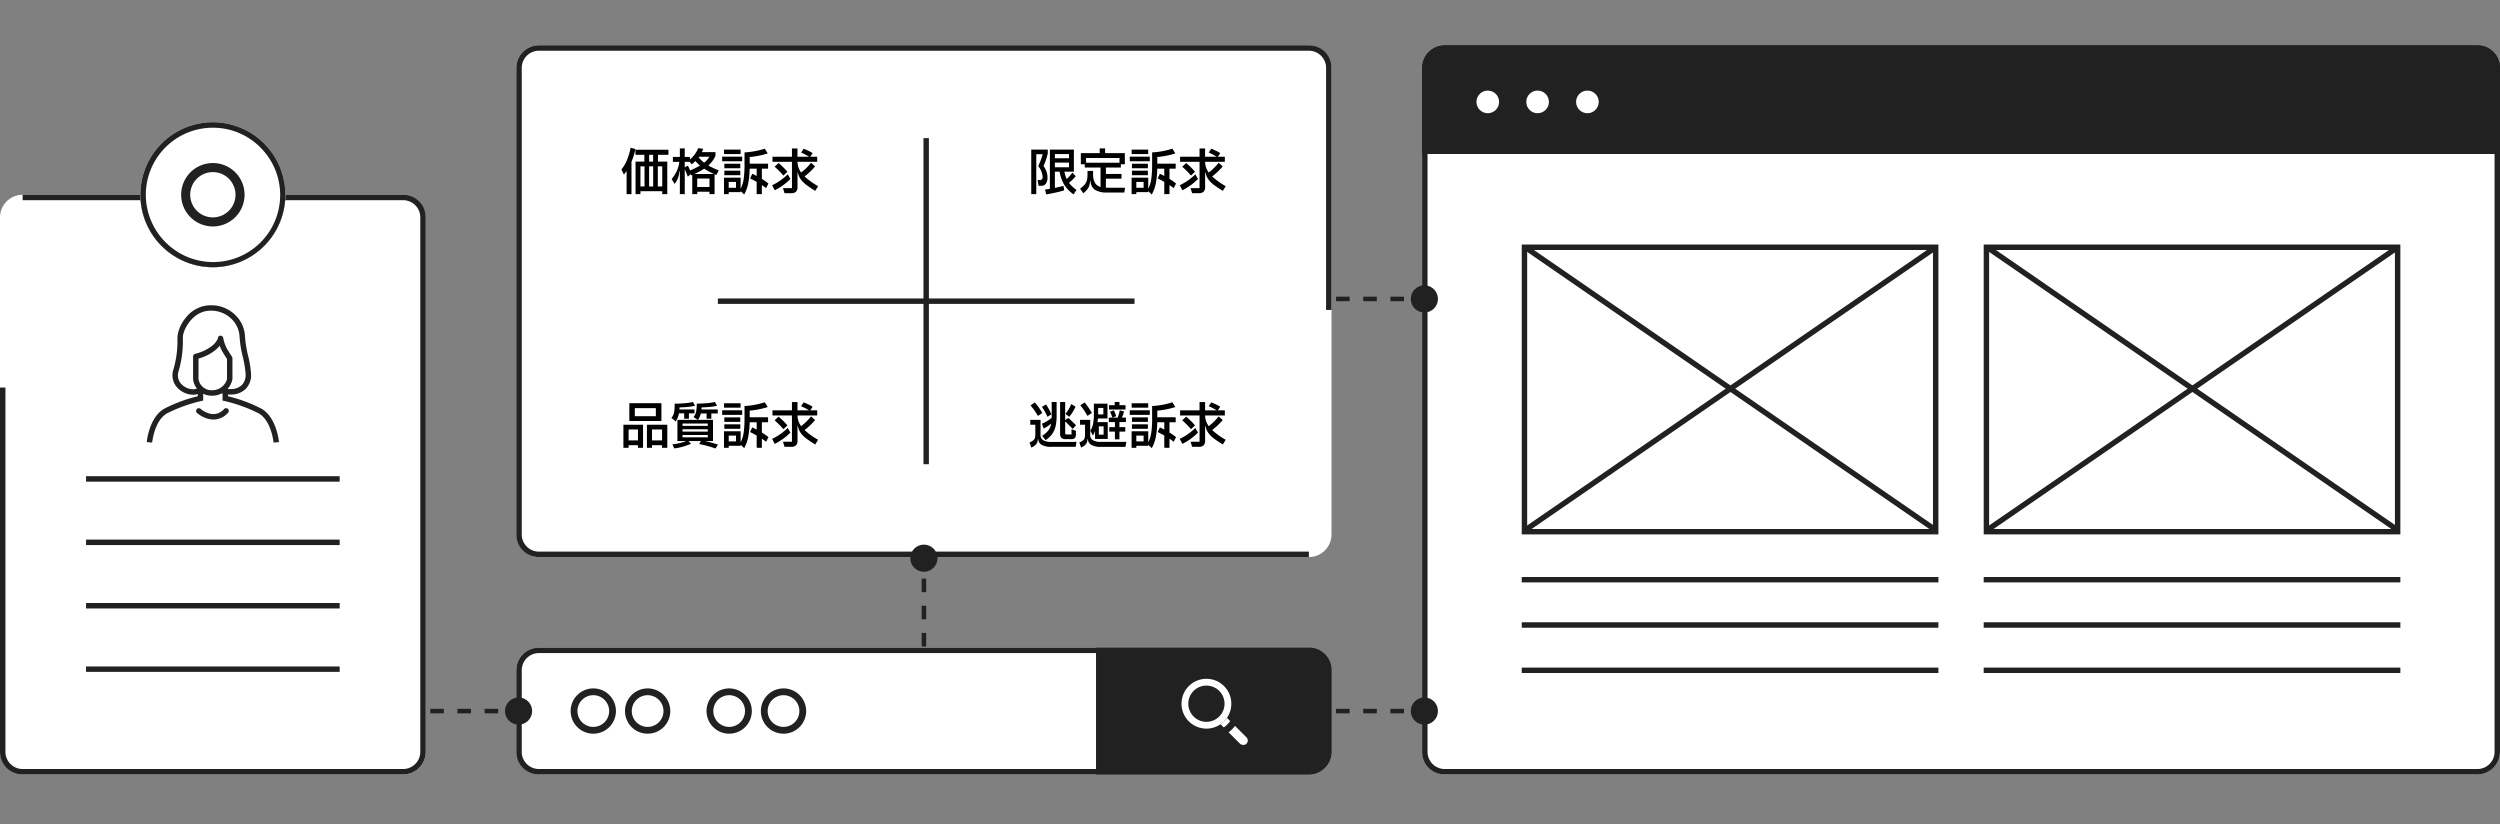 <svg xmlns="http://www.w3.org/2000/svg" xmlns:xlink="http://www.w3.org/1999/xlink" width="552" height="182" viewBox="0 0 552 182"><rect x="0" y="0" width="552" height="182" fill="#808080" stroke="none"/><defs><clipPath id="a"><rect width="552" height="182" transform="translate(244 2466)" fill="#fff" stroke="#707070" stroke-width="1"/></clipPath><clipPath id="b"><rect width="56" height="43.5" fill="none"/></clipPath><clipPath id="c"><rect width="28" height="5" fill="none"/></clipPath><clipPath id="d"><rect width="194" height="94.75" fill="none"/></clipPath></defs><g transform="translate(-244 -2466)" clip-path="url(#a)"><g transform="translate(1 2)"><g transform="translate(-212 9)"><rect width="94" height="128" rx="5" transform="translate(455 2498)" fill="#fff"/><path d="M5,0H89a5,5,0,0,1,5,5V123a5,5,0,0,1-5,5H5a5,5,0,0,1-5-5V42.565H1.2V123A3.8,3.8,0,0,0,5,126.8H89a3.8,3.8,0,0,0,3.8-3.8V5A3.8,3.8,0,0,0,89,1.2H5V0Z" transform="translate(455 2498)" fill="#212121"/><circle cx="16" cy="16" r="16" transform="translate(486 2482)" fill="#fff"/><path d="M16,1.5A14.5,14.5,0,0,0,5.747,26.253,14.5,14.5,0,0,0,26.253,5.747,14.405,14.405,0,0,0,16,1.5M16,0A16,16,0,1,1,0,16,16,16,0,0,1,16,0Z" transform="translate(486 2482)" fill="#212121"/><path d="M6,0l6,11H0Z" transform="translate(496.5 2492.5)" fill="#fff"/><path d="M6-2.088,13.685,12H-1.685ZM10.315,10,6,2.088,1.685,10Z" transform="translate(496.5 2492.5)" fill="#212121"/><g transform="translate(474 2560)" clip-path="url(#b)"><g transform="translate(-262 -2569.25)"><line x2="56" transform="translate(262 2570)" fill="none" stroke="#212121" stroke-width="1.2"/></g><g transform="translate(-262 -2555.25)"><line x2="56" transform="translate(262 2570)" fill="none" stroke="#212121" stroke-width="1.2"/></g><g transform="translate(-262 -2541.25)"><line x2="56" transform="translate(262 2570)" fill="none" stroke="#212121" stroke-width="1.2"/></g><g transform="translate(-262 -2527.25)"><line x2="56" transform="translate(262 2570)" fill="none" stroke="#212121" stroke-width="1.2"/></g></g><g transform="translate(121.5 -1194.924)"><path d="M367.284,3749.049l-1.195-.111c.021-.224.548-5.5,3.894-7.387a32.658,32.658,0,0,1,7.369-2.731v-.938h1.2v1.891l-.469.105a33.352,33.352,0,0,0-7.511,2.717C367.768,3744.179,367.288,3749,367.284,3749.049Z" transform="translate(-0.187 -1.403)" fill="#212121"/><path d="M376.534,3737.078a4.874,4.874,0,0,1-3.735-1.889,4.026,4.026,0,0,1-.57-3.714,21.983,21.983,0,0,0,.878-6.462c0-.306.009-.6.019-.862a7.865,7.865,0,0,1,1.845-4.089,6.971,6.971,0,0,1,5.44-2.739,7.578,7.578,0,0,1,5.553,2.235,7,7,0,0,1,2.059,4.6,24.215,24.215,0,0,0,.689,4.316,22.737,22.737,0,0,1,.651,4.022,4.325,4.325,0,0,1-1.131,3.245,4.543,4.543,0,0,1-3.368,1.29c-.069,0-.139,0-.208,0a4.59,4.59,0,0,1-2.414-.6,2.75,2.75,0,0,0-1.618-.378,2.8,2.8,0,0,0-1.727.353,5.162,5.162,0,0,1-1.685.617A3.354,3.354,0,0,1,376.534,3737.078Zm3.877-18.554c-4.045,0-6.037,4.351-6.086,5.672-.009.253-.014.536-.018.836a23.036,23.036,0,0,1-.929,6.791,2.852,2.852,0,0,0,.385,2.652,3.675,3.675,0,0,0,2.771,1.4h0a2.144,2.144,0,0,0,.435-.042,4.012,4.012,0,0,0,1.344-.49,3.961,3.961,0,0,1,2.311-.5,3.9,3.9,0,0,1,2.192.524,3.488,3.488,0,0,0,1.879.458l.169,0a3.38,3.38,0,0,0,2.5-.924,3.159,3.159,0,0,0,.8-2.371,21.909,21.909,0,0,0-.624-3.8,25.1,25.1,0,0,1-.717-4.535,5.871,5.871,0,0,0-1.714-3.793A6.4,6.4,0,0,0,380.411,3718.524Z" transform="translate(-0.43 0)" fill="#212121"/><path d="M377.506,3730.593v-2.451a10.429,10.429,0,0,0,4.02-1.921c1.446-1.331,1.46-2.031,1.46-2.031a8.267,8.267,0,0,0,.865,2.493c.651,1.126,1.143,1.838,1.143,1.838v4.665a3.961,3.961,0,0,1-3.768,3.015,3.512,3.512,0,0,1-3.722-3.015v-2.592Z" transform="translate(-0.774 0.489)" fill="#fff"/><path d="M381.228,3736.8a4.107,4.107,0,0,1-4.322-3.615v-5.043a.6.6,0,0,1,.466-.585,9.876,9.876,0,0,0,3.747-1.778,4.074,4.074,0,0,0,1.265-1.624.563.563,0,0,1,.518-.6.635.635,0,0,1,.677.543,7.711,7.711,0,0,0,.792,2.285c.629,1.089,1.112,1.79,1.117,1.8a.6.6,0,0,1,.107.341v4.665A4.522,4.522,0,0,1,381.228,3736.8Zm-3.122-8.2v4.581a2.931,2.931,0,0,0,3.122,2.415,3.409,3.409,0,0,0,3.168-2.415V3728.7c-.182-.272-.578-.882-1.063-1.721a7.274,7.274,0,0,1-.547-1.209,9.15,9.15,0,0,1-.853.888A10.217,10.217,0,0,1,378.106,3728.6Z" transform="translate(-0.774 0.489)" fill="#212121"/><path d="M377.355,3749.049c0-.048-.492-4.875-3.289-6.454a33.353,33.353,0,0,0-7.511-2.717l-.468-.105v-1.891h1.2v.938a32.659,32.659,0,0,1,7.369,2.731c3.346,1.889,3.873,7.164,3.894,7.387Z" transform="translate(16.548 -1.403)" fill="#212121"/><path d="M381.462,3743.275a4.823,4.823,0,0,1-1.442-.23,6.56,6.56,0,0,1-2.192-1.217.6.6,0,0,1,.8-.9h0a5.4,5.4,0,0,0,1.787.978,3.118,3.118,0,0,0,3.386-.942.6.6,0,1,1,.872.824A4.307,4.307,0,0,1,381.462,3743.275Z" transform="translate(-0.825 -0.72)" fill="#212121"/></g><g transform="translate(106 25)"><circle cx="16" cy="16" r="16" transform="translate(380 2457)" fill="#fff"/><path d="M16,1.2A14.8,14.8,0,0,0,5.535,26.465a14.8,14.8,0,1,0,20.93-20.93A14.7,14.7,0,0,0,16,1.2M16,0A16,16,0,1,1,0,16,16,16,0,0,1,16,0Z" transform="translate(380 2457)" fill="#212121"/><circle cx="7" cy="7" r="7" transform="translate(389 2466)" fill="#fff"/><path d="M7,2a5,5,0,1,0,5,5A5.006,5.006,0,0,0,7,2M7,0A7,7,0,1,1,0,7,7,7,0,0,1,7,0Z" transform="translate(389 2466)" fill="#212121"/></g><rect width="180" height="113" rx="5" transform="translate(749 2578) rotate(180)" fill="#fff"/><path d="M5,0H175a5,5,0,0,1,5,5V108a5,5,0,0,1-5,5H5a5,5,0,0,1-5-5V54.565H1.2V108A3.8,3.8,0,0,0,5,111.8H175a3.8,3.8,0,0,0,3.8-3.8V5A3.8,3.8,0,0,0,175,1.2H5V0Z" transform="translate(749 2578) rotate(180)" fill="#212121"/><path d="M92,.6H0V-.6H92Z" transform="translate(613.5 2521.5)" fill="#212121"/><path d="M-18.711-9.1a14.64,14.64,0,0,1-.858,2.827V.869h-1.078V-4.246a8.027,8.027,0,0,1-.594.781l-.55-1.111A8.532,8.532,0,0,0-20.565-6.66a14.843,14.843,0,0,0,.809-2.722Zm7.3.165v1.111h-2.31v1.507h2.057V.869h-1.111V.22h-4.818V.869h-1.078V-6.314h1.947V-7.821h-1.969V-8.932Zm-4.257,2.618h.88V-7.821h-.88Zm-1.023,1.045h-.9V-.825h.9Zm1.914,4.444V-5.269h-.9V-.825Zm1.023,0h.979V-5.269h-.979ZM-.836-3.355q-.264-.11-.385-.176v4.4H-2.343V.33H-5.049V.869h-1.1V-3.377l-.22.1-.143-.253-.616.539-.6-1.507q-.022-.055-.05-.055t-.028.077V.869H-8.888V-4.18h-.1a5.3,5.3,0,0,1-.3,1.457,5.857,5.857,0,0,1-.759,1.337l-.649-1.078A8.148,8.148,0,0,0-9.493-4.4a6.634,6.634,0,0,0,.484-1.859h-1.419V-7.348h1.54V-9.229H-7.81v1.881h1.144v.561a6.04,6.04,0,0,0,1.826-2.5l1.111.143a7.686,7.686,0,0,1-.308.737h3.014v.8A6.226,6.226,0,0,1-2.6-5.456,21.032,21.032,0,0,0-.3-4.367ZM-4.653-7.392l-.088.121a7.14,7.14,0,0,0,1.21,1.188A4.647,4.647,0,0,0-2.365-7.392ZM-7.469-5.258a.431.431,0,0,1,.242-.11q.154,0,.286.264l.308.737A16.484,16.484,0,0,0-4.444-5.445a7.664,7.664,0,0,1-1.012-1,6.517,6.517,0,0,1-.814.726L-6.7-6.259H-7.81v1.21h.066Zm6.116,1.672A16.2,16.2,0,0,1-3.509-4.752,16.831,16.831,0,0,1-5.665-3.586Zm-3.7,2.871h2.706V-2.574H-5.049Zm15.213.253q-.539-.407-.946-.671v2H8.074V-1.837q-.517-.3-1.452-.77L7.095-3.63q.451.2.979.484V-4.763H6.523A18.746,18.746,0,0,1,6.2-1.5,8.269,8.269,0,0,1,5.313.946L4.532.187V.429H1.9v.44H.858V-2.772H4.532V-.319A6.825,6.825,0,0,0,5.2-2.47,21.244,21.244,0,0,0,5.39-5.577V-8.349a17.675,17.675,0,0,0,4.466-.825l.66,1.045a17.66,17.66,0,0,1-3.982.792v1.474h4.059v1.1H9.218V-2.5A15.55,15.55,0,0,1,10.67-1.485Zm-9.3-8.5H4.521v.979H.869ZM.451-7.414H4.873v1.023H.451ZM.935-5.841h3.52v.99H.935Zm3.52,2.519H.935v-.99h3.52ZM1.9-.539H3.509V-1.826H1.9ZM18.645-3.047A16.041,16.041,0,0,0,21.637-.891L21,.143Q19.723-.649,19-1.2a5.788,5.788,0,0,1-1.2-1.21,3.53,3.53,0,0,1-.622-1.507h-.088V-.7A1.377,1.377,0,0,1,16.742.341,1.54,1.54,0,0,1,15.664.66H14.223L13.882-.462h1.98V-6.27h-4.3V-7.4h4.3V-9.218h1.221V-7.4h2.563a17.178,17.178,0,0,0-1.771-.924l.583-.836q.484.187,1.056.462a6.409,6.409,0,0,1,.913.517L19.9-7.4h1.54V-6.27H17.083a4.421,4.421,0,0,0,.209,1.215,4.247,4.247,0,0,0,.594,1.15,11.473,11.473,0,0,0,2.189-2.156l.9.8A14.052,14.052,0,0,1,18.645-3.047ZM13.97-3.234q-.451-.539-.9-.985T12.034-5.2l.88-.8a17.125,17.125,0,0,1,1.947,1.925Zm1.551.748a13.075,13.075,0,0,1-3.465,2.5L11.484-1.1a12.414,12.414,0,0,0,3.443-2.409Z" transform="translate(614 2497)"/><path d="M72,.6H0V-.6H72Z" transform="translate(659.5 2485.5) rotate(90)" fill="#212121"/><path d="M-20.042-8.976h7.084v3.938h-7.084Zm1.21,1.089v1.782h4.642V-7.887Zm-2.519,3.663h4.334V.869h-1.122V.3h-2.068V.869h-1.144Zm5.192,0h4.5V.869h-1.155V.3h-2.222V.869h-1.122Zm-4.048,1.045v2.42h2.068v-2.42Zm5.17,0v2.42h2.222v-2.42ZM-3.366-.616Q-2.1-.352-.473.154l-.539.869A25.583,25.583,0,0,0-4.62.044l.385-.66h-2.75l.561.594a13.182,13.182,0,0,1-3.685,1.034l-.429-.891A13.531,13.531,0,0,0-7.447-.616h-1.98V-5.291h4.51l-.946-.616A2.919,2.919,0,0,0-5.3-7.078a8.883,8.883,0,0,0,.138-1.8q1.309-.022,2.272-.1a11.87,11.87,0,0,0,1.743-.27l.462.836a10.718,10.718,0,0,1-1.54.259q-.77.071-1.87.115,0,.165-.022.451h3.6v.88H-1.936v1.166H-2.981V-6.71H-4.257a4.716,4.716,0,0,1-.616,1.419h3.3V-.616Zm-5.72-6.116A5.032,5.032,0,0,1-9.8-4.95l-.946-.77A2.87,2.87,0,0,0-10.29-6.5a3.751,3.751,0,0,0,.2-.929q.055-.533.055-1.436,1.342-.022,2.3-.11A13.6,13.6,0,0,0-5.984-9.24l.451.836a12.7,12.7,0,0,1-1.59.253q-.808.077-1.842.11,0,.308-.011.451h3.322v.858H-6.886v1.188H-7.931V-6.732Zm6.369,2.761v-.506H-8.305v.506ZM-8.305-2.706h5.588v-.506H-8.305Zm5.588.759H-8.305v.517h5.588ZM10.164-.462q-.539-.407-.946-.671v2H8.074V-1.837q-.517-.3-1.452-.77L7.095-3.63q.451.2.979.484V-4.763H6.523A18.746,18.746,0,0,1,6.2-1.5,8.269,8.269,0,0,1,5.313.946L4.532.187V.429H1.9v.44H.858V-2.772H4.532V-.319A6.825,6.825,0,0,0,5.2-2.47,21.244,21.244,0,0,0,5.39-5.577V-8.349a17.675,17.675,0,0,0,4.466-.825l.66,1.045a17.66,17.66,0,0,1-3.982.792v1.474h4.059v1.1H9.218V-2.5A15.55,15.55,0,0,1,10.67-1.485Zm-9.3-8.5H4.521v.979H.869ZM.451-7.414H4.873v1.023H.451ZM.935-5.841h3.52v.99H.935Zm3.52,2.519H.935v-.99h3.52ZM1.9-.539H3.509V-1.826H1.9ZM18.645-3.047A16.041,16.041,0,0,0,21.637-.891L21,.143Q19.723-.649,19-1.2a5.788,5.788,0,0,1-1.2-1.21,3.53,3.53,0,0,1-.622-1.507h-.088V-.7A1.377,1.377,0,0,1,16.742.341,1.54,1.54,0,0,1,15.664.66H14.223L13.882-.462h1.98V-6.27h-4.3V-7.4h4.3V-9.218h1.221V-7.4h2.563a17.178,17.178,0,0,0-1.771-.924l.583-.836q.484.187,1.056.462a6.409,6.409,0,0,1,.913.517L19.9-7.4h1.54V-6.27H17.083a4.421,4.421,0,0,0,.209,1.215,4.247,4.247,0,0,0,.594,1.15,11.473,11.473,0,0,0,2.189-2.156l.9.8A14.052,14.052,0,0,1,18.645-3.047ZM13.97-3.234q-.451-.539-.9-.985T12.034-5.2l.88-.8a17.125,17.125,0,0,1,1.947,1.925Zm1.551.748a13.075,13.075,0,0,1-3.465,2.5L11.484-1.1a12.414,12.414,0,0,0,3.443-2.409Z" transform="translate(614 2553)"/><path d="M-18.931-4.455a7.484,7.484,0,0,0,2.145-1.3V-9.24H-15.7v3.069a9.876,9.876,0,0,1-.242,2.343,4.782,4.782,0,0,1-.77,1.7,5.446,5.446,0,0,1-1.408,1.3l-.792-.935a5.466,5.466,0,0,0,1.392-1.2A3.487,3.487,0,0,0-16.9-4.488a7.513,7.513,0,0,1-1.661,1.111Zm5.3,3.421a1.439,1.439,0,0,1-1-.281,1.2,1.2,0,0,1-.3-.908V-9.24h1.122v3.96h.1l.209-.187a.543.543,0,0,1,.363-.176.348.348,0,0,1,.253.11l1.474,1.419-.726.814L-13.64-4.807a.152.152,0,0,0-.1-.055q-.066,0-.066.1v2.409a.274.274,0,0,0,.077.226.461.461,0,0,0,.275.061h1.045V-3.212l.968.33v.836a1.07,1.07,0,0,1-.236.77,1.086,1.086,0,0,1-.8.242ZM-19.822-6.16a14,14,0,0,0-1.639-2.321l.946-.671a15.816,15.816,0,0,1,1.65,2.321Zm8.294-2.035a9.345,9.345,0,0,1-.622,1.16A9.631,9.631,0,0,1-12.9-5.973l-.847-.638a9.932,9.932,0,0,0,.715-1.04,8.066,8.066,0,0,0,.572-1.139ZM-17.71-5.962a12.236,12.236,0,0,0-1.232-2.189l.9-.561a13.926,13.926,0,0,1,1.188,2.178Zm6.4,5.533L-11.495.66h-5.368A4.091,4.091,0,0,1-19,.215a1.5,1.5,0,0,1-.753-1.238h-.1A1.682,1.682,0,0,1-20.212.082,2.689,2.689,0,0,1-21.3.814L-21.67-.319a3.155,3.155,0,0,0,.753-.39,1.169,1.169,0,0,0,.39-.506A2.148,2.148,0,0,0-20.405-2V-4.213h-1.111V-5.3h2.266v3.311A1.3,1.3,0,0,0-18.656-.8a3.421,3.421,0,0,0,1.793.374Zm9.482-8.107H-.484v.968H-4.125v-.968h1.254v-.715h1.045ZM-8.9-6.171a14.472,14.472,0,0,0-1.562-2.343l.946-.638a15.786,15.786,0,0,1,1.6,2.343ZM-8.25-2.9a4.076,4.076,0,0,0,.589-1.5,9.473,9.473,0,0,0,.193-1.936v-2.53h3V-5.6h-2.1q-.066.561-.121.814h2.277v3.707h-2.8V-2.849a6.627,6.627,0,0,1-.462,1.012Zm2.871-3.6v-1.43H-6.534V-6.5Zm2.552,2.816V-4.807H-4.169V-5.8h1.958A7.9,7.9,0,0,0-1.76-7.4L-.8-7.15A8.36,8.36,0,0,1-1.287-5.8H-.4v.99h-1.43v1.122H-.539v.979H-1.826V-1h-1V-2.706H-4.07v-.979ZM-3.4-5.808a6.3,6.3,0,0,0-.517-1.287l.858-.3a8.87,8.87,0,0,1,.506,1.3ZM-.308-.429-.495.671H-5.9A4.08,4.08,0,0,1-8.041.22a1.479,1.479,0,0,1-.748-1.243h-.1A1.677,1.677,0,0,1-9.24.077,2.776,2.776,0,0,1-10.3.814l-.385-1.122A3.035,3.035,0,0,0-9.933-.7,1.185,1.185,0,0,0-9.548-1.2,2.185,2.185,0,0,0-9.427-2V-4.213h-1.1V-5.3h2.244v3.311A1.3,1.3,0,0,0-7.689-.8,3.464,3.464,0,0,0-5.9-.429ZM-5.324-2.024V-3.861H-6.38v1.837ZM10.164-.462q-.539-.407-.946-.671v2H8.074V-1.837q-.517-.3-1.452-.77L7.095-3.63q.451.2.979.484V-4.763H6.523A18.746,18.746,0,0,1,6.2-1.5,8.269,8.269,0,0,1,5.313.946L4.532.187V.429H1.9v.44H.858V-2.772H4.532V-.319A6.825,6.825,0,0,0,5.2-2.47,21.244,21.244,0,0,0,5.39-5.577V-8.349a17.675,17.675,0,0,0,4.466-.825l.66,1.045a17.66,17.66,0,0,1-3.982.792v1.474h4.059v1.1H9.218V-2.5A15.55,15.55,0,0,1,10.67-1.485Zm-9.3-8.5H4.521v.979H.869ZM.451-7.414H4.873v1.023H.451ZM.935-5.841h3.52v.99H.935Zm3.52,2.519H.935v-.99h3.52ZM1.9-.539H3.509V-1.826H1.9ZM18.645-3.047A16.041,16.041,0,0,0,21.637-.891L21,.143Q19.723-.649,19-1.2a5.788,5.788,0,0,1-1.2-1.21,3.53,3.53,0,0,1-.622-1.507h-.088V-.7A1.377,1.377,0,0,1,16.742.341,1.54,1.54,0,0,1,15.664.66H14.223L13.882-.462h1.98V-6.27h-4.3V-7.4h4.3V-9.218h1.221V-7.4h2.563a17.178,17.178,0,0,0-1.771-.924l.583-.836q.484.187,1.056.462a6.409,6.409,0,0,1,.913.517L19.9-7.4h1.54V-6.27H17.083a4.421,4.421,0,0,0,.209,1.215,4.247,4.247,0,0,0,.594,1.15,11.473,11.473,0,0,0,2.189-2.156l.9.8A14.052,14.052,0,0,1,18.645-3.047ZM13.97-3.234q-.451-.539-.9-.985T12.034-5.2l.88-.8a17.125,17.125,0,0,1,1.947,1.925Zm1.551.748a13.075,13.075,0,0,1-3.465,2.5L11.484-1.1a12.414,12.414,0,0,0,3.443-2.409Z" transform="translate(704 2553)"/><path d="M-17.721-2.871a2.293,2.293,0,0,1-.368,1.452,1.218,1.218,0,0,1-1,.451h-.594l-.209-1.276h.462a.619.619,0,0,0,.49-.171.819.819,0,0,0,.149-.544,4.242,4.242,0,0,0-.968-2.365q.319-.682.578-1.38a11.156,11.156,0,0,0,.39-1.249h-1.4V.869H-21.3V-8.965h3.652v.836a13.359,13.359,0,0,1-.418,1.458,12.5,12.5,0,0,1-.528,1.315,5.486,5.486,0,0,1,.649,1.2A3.632,3.632,0,0,1-17.721-2.871Zm4.752,1.243A7.673,7.673,0,0,0-11.308-.066l-.638.99a7.38,7.38,0,0,1-2.106-2.2,8.172,8.172,0,0,1-.984-2.816h-1.045V-.517q1.166-.242,1.9-.451l.154.99q-.792.253-1.881.495T-18,.924l-.242-1.067q.561-.077,1.056-.165V-8.965h5.3v4.873h-2.09a6.745,6.745,0,0,0,.495,1.617,7.235,7.235,0,0,0,1.254-1.408l.748.77a7.448,7.448,0,0,1-.671.759A8.472,8.472,0,0,1-12.969-1.628Zm0-6.358h-3.113v.935h3.113Zm0,1.892h-3.113v1.023h3.113ZM-.594-.55-.748.506H-4.576a4.825,4.825,0,0,1-2.64-.583,2.443,2.443,0,0,1-.99-1.98h-.1A4.424,4.424,0,0,1-8.5-.974a2.613,2.613,0,0,1-.457.825,6.058,6.058,0,0,1-.858.83l-.7-1.023a6.113,6.113,0,0,0,1.028-.94,2.41,2.41,0,0,0,.479-.946A5.77,5.77,0,0,0-8.877-3.6v-.66h1.232v.682a3.831,3.831,0,0,0,.4,1.914,2.056,2.056,0,0,0,1.248.946v-4.29H-9.482v-.726h-.869V-8.195h4.169V-9.24h1.188v1.045H-.638v2.464h-.88v.726h-3.3V-3.6h3.443v1.045H-4.818v2H-.594ZM-1.815-6.072V-7.117H-9.2v1.045ZM10.164-.462q-.539-.407-.946-.671v2H8.074V-1.837q-.517-.3-1.452-.77L7.095-3.63q.451.2.979.484V-4.763H6.523A18.746,18.746,0,0,1,6.2-1.5,8.269,8.269,0,0,1,5.313.946L4.532.187V.429H1.9v.44H.858V-2.772H4.532V-.319A6.825,6.825,0,0,0,5.2-2.47,21.244,21.244,0,0,0,5.39-5.577V-8.349a17.675,17.675,0,0,0,4.466-.825l.66,1.045a17.66,17.66,0,0,1-3.982.792v1.474h4.059v1.1H9.218V-2.5A15.55,15.55,0,0,1,10.67-1.485Zm-9.3-8.5H4.521v.979H.869ZM.451-7.414H4.873v1.023H.451ZM.935-5.841h3.52v.99H.935Zm3.52,2.519H.935v-.99h3.52ZM1.9-.539H3.509V-1.826H1.9ZM18.645-3.047A16.041,16.041,0,0,0,21.637-.891L21,.143Q19.723-.649,19-1.2a5.788,5.788,0,0,1-1.2-1.21,3.53,3.53,0,0,1-.622-1.507h-.088V-.7A1.377,1.377,0,0,1,16.742.341,1.54,1.54,0,0,1,15.664.66H14.223L13.882-.462h1.98V-6.27h-4.3V-7.4h4.3V-9.218h1.221V-7.4h2.563a17.178,17.178,0,0,0-1.771-.924l.583-.836q.484.187,1.056.462a6.409,6.409,0,0,1,.913.517L19.9-7.4h1.54V-6.27H17.083a4.421,4.421,0,0,0,.209,1.215,4.247,4.247,0,0,0,.594,1.15,11.473,11.473,0,0,0,2.189-2.156l.9.8A14.052,14.052,0,0,1,18.645-3.047ZM13.97-3.234q-.451-.539-.9-.985T12.034-5.2l.88-.8a17.125,17.125,0,0,1,1.947,1.925Zm1.551.748a13.075,13.075,0,0,1-3.465,2.5L11.484-1.1a12.414,12.414,0,0,0,3.443-2.409Z" transform="translate(704 2497)"/><g transform="translate(2 40)"><rect width="180" height="28" rx="5" transform="translate(567 2558)" fill="#fff"/><path d="M0,0H47a5,5,0,0,1,5,5V23a5,5,0,0,1-5,5H0a0,0,0,0,1,0,0V0A0,0,0,0,1,0,0Z" transform="translate(695 2558)" fill="#212121"/><path d="M5,1.2A3.8,3.8,0,0,0,1.2,5V23A3.8,3.8,0,0,0,5,26.8H175a3.8,3.8,0,0,0,3.8-3.8V5A3.8,3.8,0,0,0,175,1.2H5M5,0H175a5,5,0,0,1,5,5V23a5,5,0,0,1-5,5H5a5,5,0,0,1-5-5V5A5,5,0,0,1,5,0Z" transform="translate(567 2558)" fill="#212121"/><g transform="translate(-1607.71 1263.646) rotate(-45)"><rect width="2" height="10" rx="1" transform="translate(720.5 2572)" fill="#fff"/><circle cx="5.5" cy="5.5" r="5.5" transform="translate(716 2564)" fill="#212121"/><path d="M5.5,1.5a4,4,0,1,0,4,4,4,4,0,0,0-4-4M5.5,0A5.5,5.5,0,1,1,0,5.5,5.5,5.5,0,0,1,5.5,0Z" transform="translate(716 2564)" fill="#fff"/><path d="M6.5,0A6.5,6.5,0,1,0,13,6.5,6.5,6.5,0,0,0,6.5,0m0-1.5a8,8,0,1,1-8,8A8.009,8.009,0,0,1,6.5-1.5Z" transform="translate(715 2563)" fill="#212121"/></g><circle cx="5" cy="5" r="5" transform="translate(579 2567)" fill="#fff"/><path d="M5,1.5A3.5,3.5,0,1,0,8.5,5,3.5,3.5,0,0,0,5,1.5M5,0A5,5,0,1,1,0,5,5,5,0,0,1,5,0Z" transform="translate(579 2567)" fill="#212121"/><circle cx="5" cy="5" r="5" transform="translate(591 2567)" fill="#fff"/><path d="M5,1.5A3.5,3.5,0,1,0,8.5,5,3.5,3.5,0,0,0,5,1.5M5,0A5,5,0,1,1,0,5,5,5,0,0,1,5,0Z" transform="translate(591 2567)" fill="#212121"/><circle cx="5" cy="5" r="5" transform="translate(609 2567)" fill="#fff"/><path d="M5,1.5A3.5,3.5,0,1,0,8.5,5,3.5,3.5,0,0,0,5,1.5M5,0A5,5,0,1,1,0,5,5,5,0,0,1,5,0Z" transform="translate(609 2567)" fill="#212121"/><circle cx="5" cy="5" r="5" transform="translate(621 2567)" fill="#fff"/><path d="M5,1.5A3.5,3.5,0,1,0,8.5,5,3.5,3.5,0,0,0,5,1.5M5,0A5,5,0,1,1,0,5,5,5,0,0,1,5,0Z" transform="translate(621 2567)" fill="#212121"/></g><g transform="translate(211 -2)"><path d="M18,.5H15v-1h3Zm-6,0H9v-1h3ZM6,.5H3v-1H6Z" transform="translate(336 2614)" fill="#212121"/><circle cx="3" cy="3" r="3" transform="translate(361.5 2617) rotate(180)" fill="#212121"/></g><g transform="translate(-1955 2936.75) rotate(-90)"><path d="M18,.5H15v-1h3Zm-6,0H9v-1h3ZM6,.5H3v-1H6Z" transform="translate(336 2614)" fill="#212121"/><circle cx="3" cy="3" r="3" transform="translate(361.5 2617) rotate(180)" fill="#212121"/></g><rect width="238" height="161" rx="5" transform="translate(769 2465)" fill="#fff"/><path d="M5,0H233a5,5,0,0,1,5,5V24a0,0,0,0,1,0,0H0a0,0,0,0,1,0,0V5A5,5,0,0,1,5,0Z" transform="translate(769 2465)" fill="#212121"/><path d="M5,1.2A3.8,3.8,0,0,0,1.2,5V156A3.8,3.8,0,0,0,5,159.8H233a3.8,3.8,0,0,0,3.8-3.8V5A3.8,3.8,0,0,0,233,1.2H5M5,0H233a5,5,0,0,1,5,5V156a5,5,0,0,1-5,5H5a5,5,0,0,1-5-5V5A5,5,0,0,1,5,0Z" transform="translate(769 2465)" fill="#212121"/><g transform="translate(781 2475)" clip-path="url(#c)"><g transform="translate(-781 -2474)"><circle cx="2.5" cy="2.5" r="2.5" transform="translate(781 2474)" fill="#fff"/></g><g transform="translate(-770 -2474)"><circle cx="2.5" cy="2.5" r="2.5" transform="translate(781 2474)" fill="#fff"/></g><g transform="translate(-759 -2474)"><circle cx="2.5" cy="2.5" r="2.5" transform="translate(781 2474)" fill="#fff"/></g></g><g transform="translate(791 2509)" clip-path="url(#d)"><g transform="translate(-791 -2509)"><g transform="translate(791 2509)" fill="#fff" stroke="#212121" stroke-width="1.2"><rect width="92" height="64" stroke="none"/><rect x="0.6" y="0.6" width="90.8" height="62.8" fill="none"/></g><path d="M882.006,2509.874l-89.847,61.9" fill="none" stroke="#212121" stroke-width="1.2"/><path d="M882.006,2571.77l-89.847-61.9" transform="translate(0 0)" fill="none" stroke="#212121" stroke-width="1.2"/><path d="M792.158,2580.712h92" transform="translate(-1.158 2.288)" fill="none" stroke="#212121" stroke-width="1.2"/><path d="M792.158,2580.712h92" transform="translate(-1.158 12.288)" fill="none" stroke="#212121" stroke-width="1.2"/><path d="M792.158,2580.712h92" transform="translate(-1.158 22.288)" fill="none" stroke="#212121" stroke-width="1.2"/></g><g transform="translate(-689 -2509)"><g transform="translate(791 2509)" fill="#fff" stroke="#212121" stroke-width="1.2"><rect width="92" height="64" stroke="none"/><rect x="0.6" y="0.6" width="90.8" height="62.8" fill="none"/></g><path d="M882.006,2509.874l-89.847,61.9" fill="none" stroke="#212121" stroke-width="1.2"/><path d="M882.006,2571.77l-89.847-61.9" transform="translate(0 0)" fill="none" stroke="#212121" stroke-width="1.2"/><path d="M792.158,2580.712h92" transform="translate(-1.158 2.288)" fill="none" stroke="#212121" stroke-width="1.2"/><path d="M792.158,2580.712h92" transform="translate(-1.158 12.288)" fill="none" stroke="#212121" stroke-width="1.2"/><path d="M792.158,2580.712h92" transform="translate(-1.158 22.288)" fill="none" stroke="#212121" stroke-width="1.2"/></g></g><g transform="translate(411 -2)"><path d="M18,.5H15v-1h3Zm-6,0H9v-1h3ZM6,.5H3v-1H6Z" transform="translate(336 2614)" fill="#212121"/><circle cx="3" cy="3" r="3" transform="translate(361.5 2617) rotate(180)" fill="#212121"/></g><g transform="translate(411 -93)"><path d="M18,.5H15v-1h3Zm-6,0H9v-1h3ZM6,.5H3v-1H6Z" transform="translate(336 2614)" fill="#212121"/><circle cx="3" cy="3" r="3" transform="translate(361.5 2617) rotate(180)" fill="#212121"/></g></g></g></g></svg>
